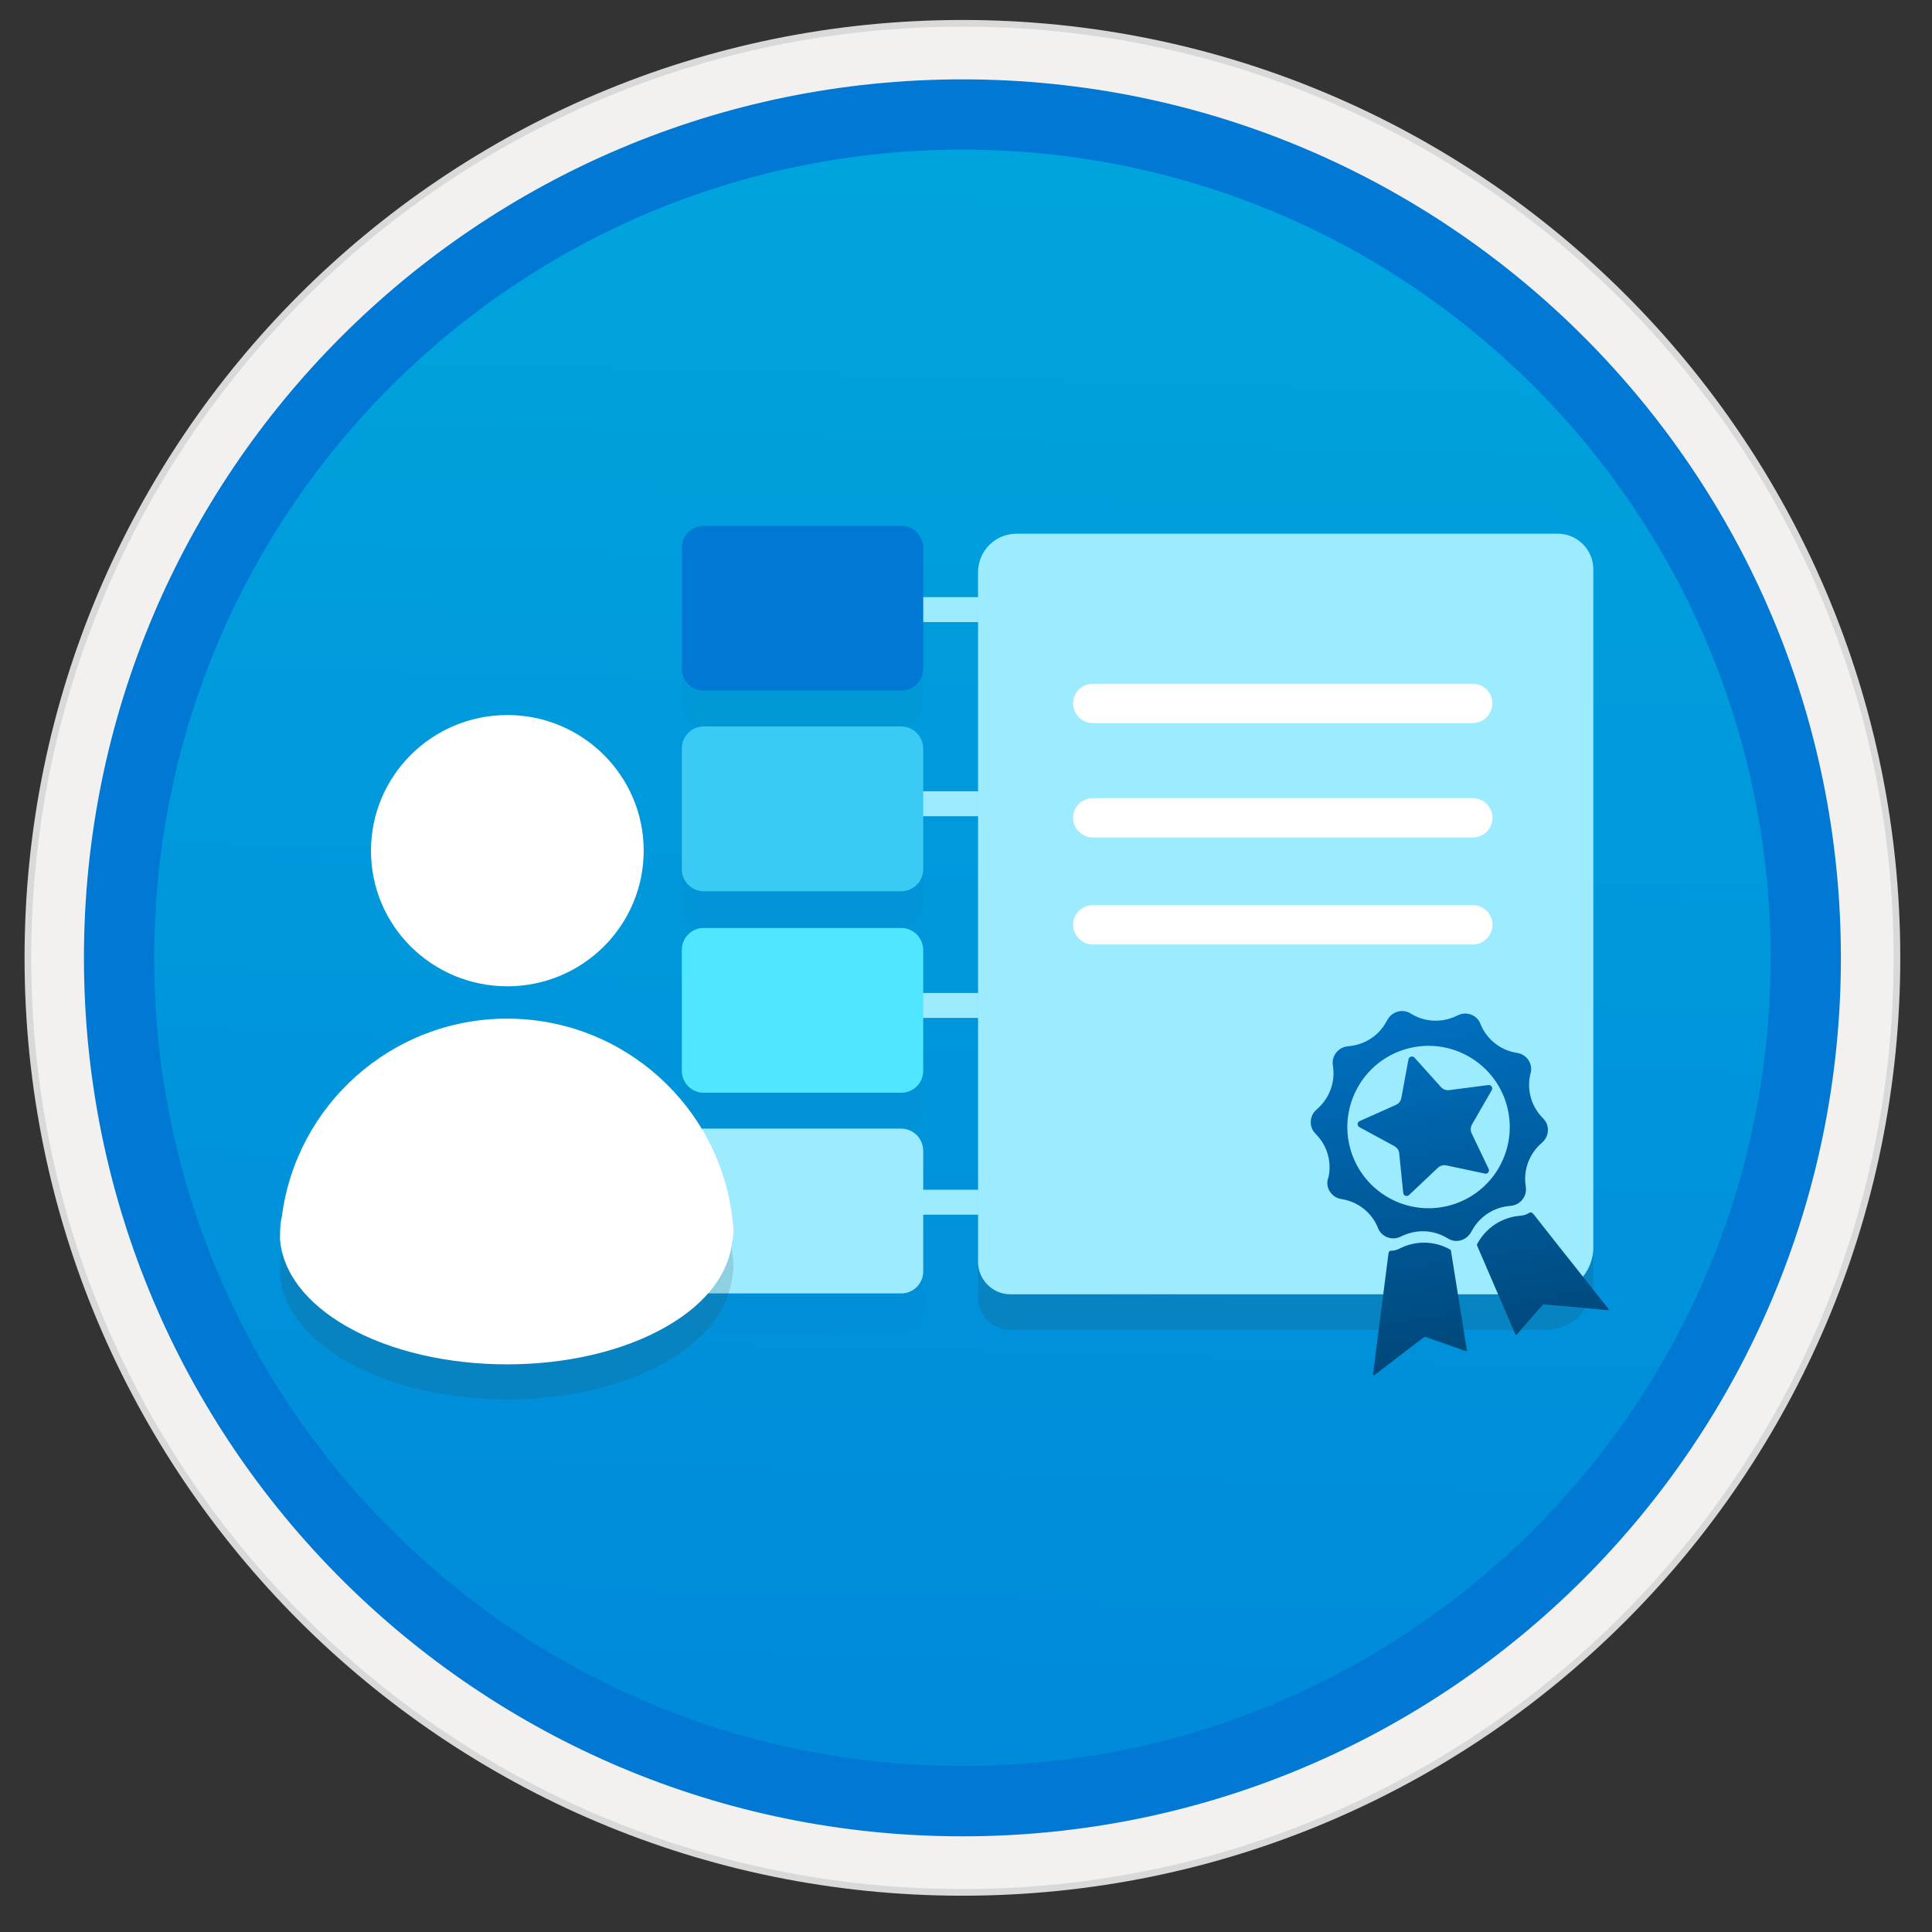 <svg width="103" height="103" viewBox="0 0 103 103" fill="none" xmlns="http://www.w3.org/2000/svg">
<rect x="0" y="0" width="103" height="103" fill="#333333" stroke="none"/>
<path d="M51.309 97.871C77.161 97.871 98.115 76.917 98.115 51.065C98.115 25.212 77.161 4.259 51.309 4.259C25.456 4.259 4.503 25.212 4.503 51.065C4.503 76.917 25.456 97.871 51.309 97.871Z" fill="url(#paint0_linear)"/>
<path fill-rule="evenodd" clip-rule="evenodd" d="M51.309 1.065C23.695 1.065 1.309 23.451 1.309 51.065C1.309 78.678 23.695 101.065 51.309 101.065C78.922 101.065 101.309 78.678 101.309 51.065C101.309 23.451 78.922 1.065 51.309 1.065ZM51.309 96.822C26.037 96.822 5.552 76.336 5.552 51.065C5.552 25.793 26.037 5.308 51.309 5.308C76.58 5.308 97.065 25.793 97.065 51.065C97.065 76.336 76.58 96.822 51.309 96.822Z" fill="#D9D9D9"/>
<path fill-rule="evenodd" clip-rule="evenodd" d="M5.411 51.065C5.411 76.411 25.962 96.962 51.308 96.962C76.655 96.962 97.206 76.411 97.206 51.065C97.206 25.718 76.655 5.167 51.308 5.167C25.962 5.167 5.411 25.718 5.411 51.065ZM51.308 1.421C23.892 1.421 1.664 23.648 1.664 51.065C1.664 78.481 23.892 100.709 51.308 100.709C78.725 100.709 100.952 78.481 100.952 51.065C100.952 23.648 78.725 1.421 51.308 1.421Z" fill="#F2F1F0"/>
<path fill-rule="evenodd" clip-rule="evenodd" d="M8.221 51.065C8.221 74.866 27.508 94.152 51.309 94.152C75.11 94.152 94.396 74.866 94.396 51.065C94.396 27.264 75.11 7.977 51.309 7.977C27.508 7.977 8.221 27.264 8.221 51.065ZM51.309 4.231C25.447 4.231 4.475 25.203 4.475 51.065C4.475 76.927 25.447 97.899 51.309 97.899C77.17 97.899 98.143 76.927 98.143 51.065C98.143 25.203 77.18 4.231 51.309 4.231Z" fill="#0078D4"/>
<path d="M57.097 42.185H47.141V43.515H57.097V42.185Z" fill="#9CEBFF"/>
<path d="M57.097 52.938H47.141V54.268H57.097V52.938Z" fill="#9CEBFF"/>
<path d="M57.097 63.429H47.141V64.759H57.097V63.429Z" fill="#9CEBFF"/>
<path d="M57.097 31.835H47.141V33.165H57.097V31.835Z" fill="#9CEBFF"/>
<path opacity="0.15" d="M82.435 70.894H53.866C52.92 70.894 52.143 70.117 52.143 69.171V32.387C52.143 31.254 53.06 30.336 54.194 30.336H83.044C84.093 30.336 84.945 31.188 84.945 32.237V68.356C84.954 69.761 83.821 70.894 82.435 70.894Z" fill="#383838"/>
<path d="M82.435 69.002H53.866C52.92 69.002 52.143 68.225 52.143 67.279V30.505C52.143 29.371 53.06 28.453 54.194 28.453H83.044C84.093 28.453 84.945 29.306 84.945 30.355V66.473C84.954 67.869 83.821 69.002 82.435 69.002Z" fill="#9CEBFF"/>
<path d="M79.569 43.599C79.569 43.019 79.091 42.55 78.519 42.55H58.259C57.678 42.55 57.21 43.028 57.21 43.599C57.21 44.171 57.688 44.648 58.259 44.648H78.51C79.1 44.648 79.569 44.18 79.569 43.599Z" fill="white"/>
<path d="M79.569 49.304C79.569 48.723 79.091 48.255 78.519 48.255H58.259C57.678 48.255 57.21 48.732 57.21 49.304C57.21 49.875 57.688 50.353 58.259 50.353H78.51C79.1 50.353 79.569 49.885 79.569 49.304Z" fill="white"/>
<path d="M78.51 36.453H58.259C57.678 36.453 57.21 36.93 57.21 37.502C57.21 38.073 57.688 38.551 58.259 38.551H78.51C79.091 38.551 79.559 38.073 79.559 37.502C79.569 36.921 79.1 36.453 78.51 36.453Z" fill="white"/>
<path d="M80.421 64.3L80.571 64.281C81.058 64.225 81.405 63.785 81.348 63.307L81.33 63.157C81.227 62.352 81.526 61.546 82.126 60.994L82.238 60.891C82.594 60.563 82.622 60.001 82.294 59.654L82.191 59.542C81.639 58.952 81.405 58.118 81.573 57.322L81.611 57.172C81.714 56.694 81.395 56.235 80.927 56.142L80.777 56.114C79.981 55.964 79.306 55.43 78.969 54.69L78.913 54.549C78.716 54.1 78.182 53.912 77.742 54.118L77.602 54.184C76.862 54.521 76.009 54.493 75.307 54.09L75.176 54.015C74.754 53.772 74.22 53.931 73.977 54.352L73.902 54.484C73.508 55.196 72.796 55.673 71.982 55.767L71.832 55.786C71.345 55.842 70.998 56.282 71.054 56.76L71.073 56.91C71.176 57.715 70.876 58.521 70.277 59.073L70.164 59.176C69.808 59.504 69.78 60.066 70.108 60.413L70.211 60.525C70.764 61.115 70.998 61.949 70.829 62.745L70.783 62.886C70.68 63.363 70.998 63.822 71.466 63.916L71.616 63.944C72.412 64.094 73.087 64.628 73.424 65.368L73.48 65.508C73.677 65.949 74.211 66.145 74.651 65.939L74.792 65.874C75.532 65.537 76.384 65.565 77.087 65.967L77.218 66.042C77.639 66.286 78.173 66.127 78.417 65.705L78.492 65.574C78.894 64.862 79.615 64.384 80.421 64.3ZM77.33 64.253C75.026 64.9 72.637 63.551 71.991 61.256C71.345 58.952 72.693 56.563 74.988 55.917C77.293 55.27 79.681 56.619 80.327 58.914C80.974 61.218 79.634 63.607 77.33 64.253Z" fill="url(#paint1_linear)"/>
<path d="M78.454 60.413C78.388 60.263 78.398 60.094 78.472 59.954L79.531 58.118C79.606 57.987 79.493 57.828 79.353 57.846L77.255 58.118C77.096 58.137 76.936 58.081 76.824 57.959L75.41 56.385C75.306 56.273 75.119 56.329 75.091 56.469L74.707 58.549C74.67 58.708 74.576 58.839 74.417 58.905L72.487 59.767C72.347 59.823 72.337 60.019 72.478 60.094L74.342 61.106C74.482 61.19 74.585 61.321 74.595 61.49L74.81 63.598C74.82 63.747 75.007 63.813 75.119 63.71L76.655 62.258C76.777 62.146 76.946 62.099 77.096 62.127L79.166 62.567C79.316 62.605 79.428 62.445 79.362 62.314L78.454 60.413Z" fill="url(#paint2_linear)"/>
<path d="M85.751 69.78C85.554 69.527 84.804 68.59 83.999 67.569C83.652 67.129 83.296 66.679 82.959 66.258C82.65 65.864 82.36 65.499 82.126 65.199C81.994 65.031 81.882 64.89 81.788 64.768C81.779 64.759 81.77 64.74 81.751 64.731C81.704 64.675 81.667 64.637 81.601 64.637C81.545 64.637 81.498 64.684 81.414 64.722C81.32 64.768 81.217 64.796 81.114 64.806L80.945 64.825C80.037 64.928 79.231 65.462 78.782 66.267L78.754 66.314C78.744 66.342 78.735 66.37 78.744 66.398L80.786 71.128C80.795 71.166 80.842 71.175 80.87 71.147C81.123 70.857 82.229 69.564 82.275 69.545C82.322 69.536 85.17 69.789 85.694 69.845C85.751 69.845 85.769 69.808 85.751 69.78Z" fill="url(#paint3_linear)"/>
<path d="M77.321 66.623C76.525 66.164 75.541 66.126 74.707 66.52L74.548 66.595C74.426 66.651 74.295 66.679 74.173 66.679C74.136 66.679 74.099 66.679 74.07 66.717C74.042 66.754 74.033 66.763 74.024 66.82C74.014 66.876 73.312 72.402 73.199 73.264C73.19 73.302 73.246 73.33 73.284 73.302L75.878 71.316C75.925 71.278 75.981 71.269 76.037 71.288L78.136 72.028C78.173 72.037 78.21 72.009 78.201 71.971L77.349 66.651C77.339 66.651 77.33 66.642 77.321 66.623Z" fill="url(#paint4_linear)"/>
<g opacity="0.15">
<path opacity="0.15" d="M48.039 30.008H37.52C36.874 30.008 36.35 30.533 36.35 31.179V37.623C36.35 38.27 36.874 38.794 37.52 38.794H48.049C48.695 38.794 49.22 38.27 49.22 37.623V31.179C49.21 30.523 48.686 30.008 48.039 30.008Z" fill="#383838"/>
<path opacity="0.15" d="M48.039 51.449H37.52C36.874 51.449 36.35 51.973 36.35 52.62V59.064C36.35 59.71 36.874 60.235 37.52 60.235H48.049C48.695 60.235 49.22 59.71 49.22 59.064V52.62C49.21 51.964 48.686 51.449 48.039 51.449Z" fill="#383838"/>
<path opacity="0.15" d="M48.039 40.705H37.52C36.874 40.705 36.35 41.23 36.35 41.876V48.32C36.35 48.967 36.874 49.491 37.52 49.491H48.049C48.695 49.491 49.22 48.967 49.22 48.32V41.876C49.21 41.23 48.686 40.705 48.039 40.705Z" fill="#383838"/>
<path opacity="0.15" d="M48.039 62.146H37.52C36.874 62.146 36.35 62.67 36.35 63.317V69.761C36.35 70.407 36.874 70.932 37.52 70.932H48.049C48.695 70.932 49.22 70.407 49.22 69.761V63.317C49.21 62.67 48.686 62.146 48.039 62.146Z" fill="#383838"/>
</g>
<path d="M48.039 28.032H37.52C36.874 28.032 36.35 28.556 36.35 29.203V35.647C36.35 36.293 36.874 36.818 37.52 36.818H48.049C48.695 36.818 49.22 36.293 49.22 35.647V29.203C49.21 28.547 48.686 28.032 48.039 28.032Z" fill="#0078D4"/>
<path d="M48.039 49.472H37.52C36.874 49.472 36.35 49.997 36.35 50.643V57.088C36.35 57.734 36.874 58.258 37.52 58.258H48.049C48.695 58.258 49.22 57.734 49.22 57.088V50.643C49.21 49.997 48.686 49.472 48.039 49.472Z" fill="#50E6FF"/>
<path d="M48.039 38.729H37.52C36.874 38.729 36.35 39.253 36.35 39.9V46.344C36.35 46.99 36.874 47.515 37.52 47.515H48.049C48.695 47.515 49.22 46.99 49.22 46.344V39.9C49.21 39.253 48.686 38.729 48.039 38.729Z" fill="#3BCAF4"/>
<path d="M48.039 60.169H37.52C36.874 60.169 36.35 60.694 36.35 61.34V67.784C36.35 68.431 36.874 68.955 37.52 68.955H48.049C48.695 68.955 49.22 68.431 49.22 67.784V61.34C49.21 60.694 48.686 60.169 48.039 60.169Z" fill="#9CEBFF"/>
<path opacity="0.15" d="M39.047 66.867C38.382 60.881 33.249 56.179 27.039 56.179C20.885 56.179 15.799 60.778 15.031 66.707C14.928 67.119 14.928 67.578 14.928 67.981C15.078 69.667 16.258 71.306 18.468 72.58C23.189 75.287 30.889 75.287 35.553 72.58C37.764 71.306 38.888 69.667 39.047 67.981C39.15 67.635 39.094 67.222 39.047 66.867Z" fill="#383838"/>
<path d="M39.047 64.993C38.382 59.008 33.249 54.306 27.039 54.306C20.885 54.306 15.799 58.905 15.031 64.834C14.928 65.246 14.928 65.705 14.928 66.108C15.078 67.794 16.258 69.433 18.468 70.707C23.189 73.414 30.889 73.414 35.553 70.707C37.764 69.433 38.888 67.794 39.047 66.108C39.15 65.761 39.094 65.349 39.047 64.993Z" fill="white"/>
<path d="M27.048 52.582C31.066 52.582 34.317 49.341 34.317 45.351C34.317 41.361 31.057 38.12 27.048 38.12C23.03 38.12 19.779 41.361 19.779 45.351C19.77 49.35 23.03 52.582 27.048 52.582Z" fill="white"/>
<defs>
<linearGradient id="paint0_linear" x1="53.079" y1="-13.728" x2="49.096" y2="132.04" gradientUnits="userSpaceOnUse">
<stop stop-color="#00ABDE"/>
<stop offset="1" stop-color="#007ED8"/>
</linearGradient>
<linearGradient id="paint1_linear" x1="74.136" y1="47.905" x2="82.838" y2="99.243" gradientUnits="userSpaceOnUse">
<stop stop-color="#007ED8"/>
<stop offset="0.707" stop-color="#002D4C"/>
</linearGradient>
<linearGradient id="paint2_linear" x1="74.089" y1="47.913" x2="82.791" y2="99.251" gradientUnits="userSpaceOnUse">
<stop stop-color="#007ED8"/>
<stop offset="0.707" stop-color="#002D4C"/>
</linearGradient>
<linearGradient id="paint3_linear" x1="78.705" y1="47.131" x2="87.407" y2="98.469" gradientUnits="userSpaceOnUse">
<stop stop-color="#007ED8"/>
<stop offset="0.707" stop-color="#002D4C"/>
</linearGradient>
<linearGradient id="paint4_linear" x1="71.566" y1="48.091" x2="80.351" y2="99.925" gradientUnits="userSpaceOnUse">
<stop stop-color="#007ED8"/>
<stop offset="0.707" stop-color="#002D4C"/>
</linearGradient>
</defs>
</svg>
